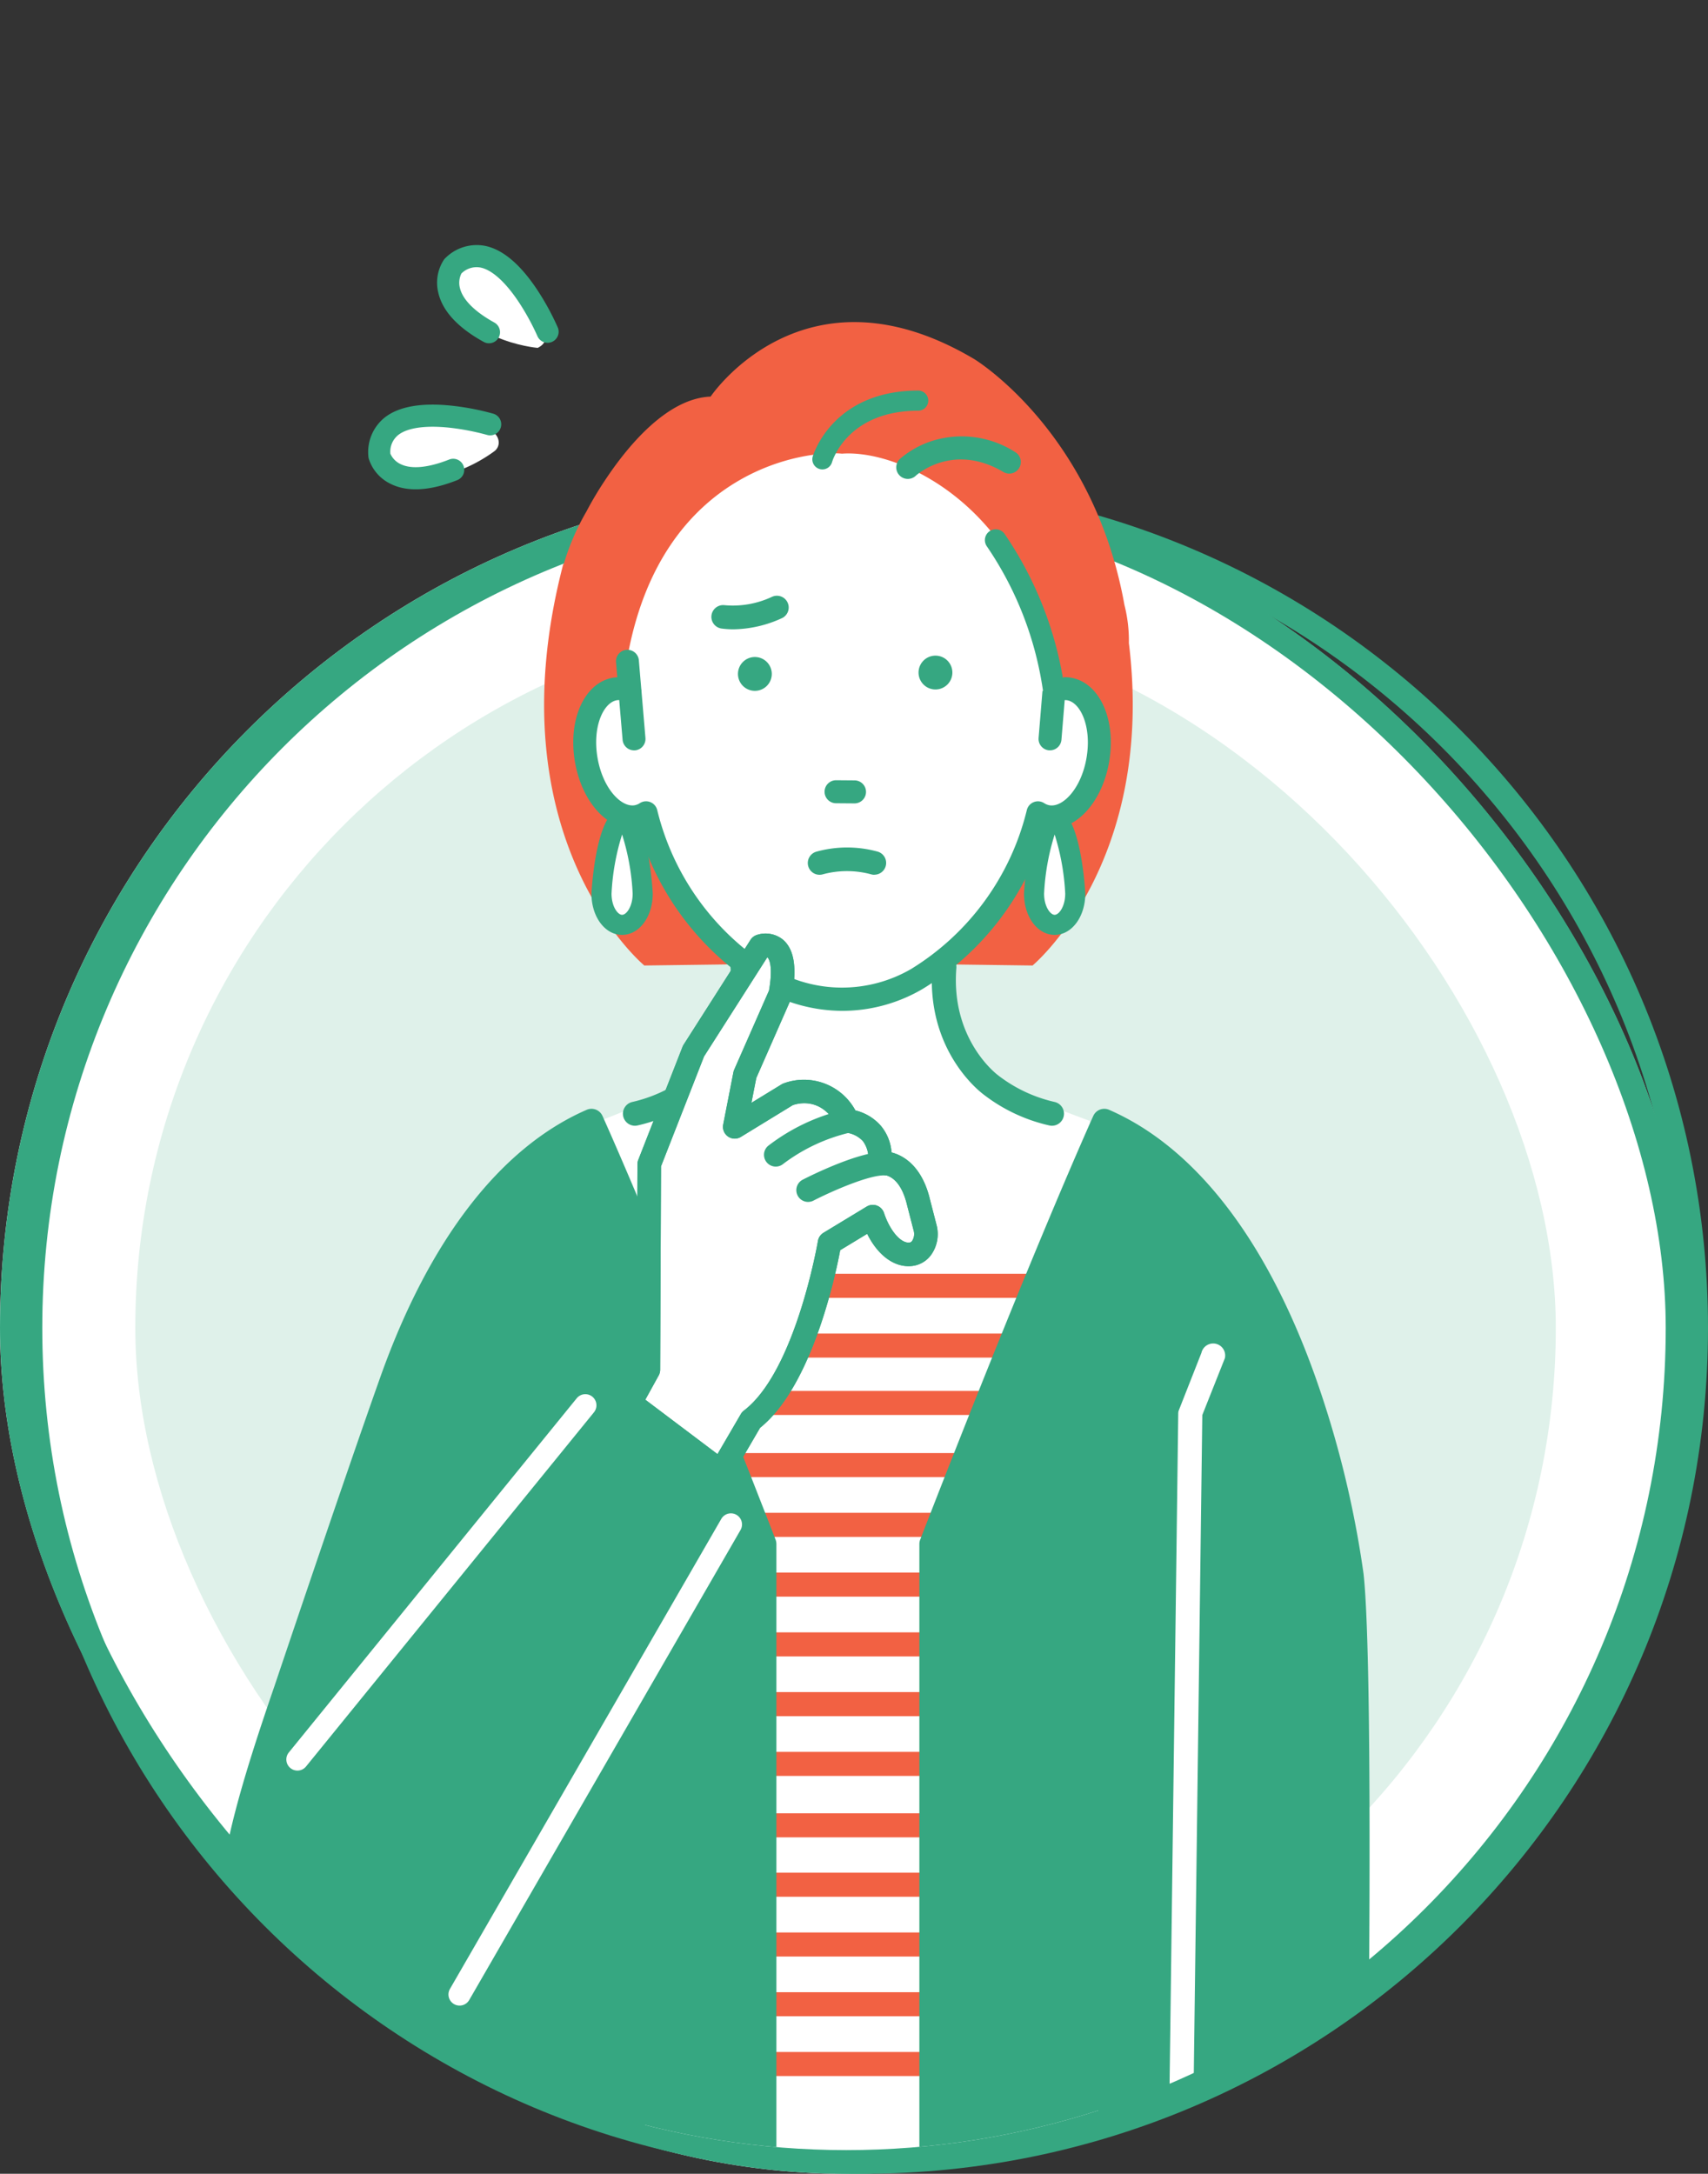 <svg xmlns="http://www.w3.org/2000/svg" xmlns:xlink="http://www.w3.org/1999/xlink" width="202" height="257" viewBox="0 0 202 257"><rect x="0" y="0" width="202" height="257" fill="#333333" stroke="none"/><defs><clipPath id="a"><path d="M.1-60H194.2V97.1A97.1,97.1,0,0,1,0,97.1C0,43.473.1-60,.1-60Z" transform="translate(458 2118)" fill="#fff" stroke="#36a781" stroke-width="3"/></clipPath></defs><g transform="translate(-455 -2058)"><g transform="translate(455 2115)" fill="#fff" stroke="#36a781" stroke-width="3"><rect width="200" height="200" rx="100" stroke="none"/><rect x="1.5" y="1.5" width="197" height="197" rx="98.5" fill="none"/></g><rect width="168" height="168" rx="84" transform="translate(471 2131)" fill="#dff1ea"/><g transform="translate(457 2115)" fill="none"><path d="M100,0A100,100,0,1,1,0,100,100,100,0,0,1,100,0Z" stroke="none"/><path d="M 100 3 C 93.417 3 86.838 3.663 80.448 4.971 C 74.221 6.245 68.097 8.146 62.244 10.621 C 56.497 13.052 50.954 16.061 45.768 19.564 C 40.631 23.035 35.801 27.02 31.411 31.411 C 27.02 35.801 23.035 40.631 19.564 45.768 C 16.061 50.954 13.052 56.497 10.621 62.244 C 8.146 68.097 6.245 74.221 4.971 80.448 C 3.663 86.838 3 93.417 3 100 C 3 106.583 3.663 113.162 4.971 119.552 C 6.245 125.779 8.146 131.903 10.621 137.756 C 13.052 143.503 16.061 149.046 19.564 154.232 C 23.035 159.368 27.02 164.199 31.411 168.589 C 35.801 172.98 40.631 176.965 45.768 180.436 C 50.954 183.939 56.497 186.948 62.244 189.378 C 68.097 191.854 74.221 193.755 80.448 195.029 C 86.838 196.337 93.417 197 100 197 C 106.583 197 113.162 196.337 119.552 195.029 C 125.779 193.755 131.903 191.854 137.756 189.378 C 143.503 186.948 149.046 183.939 154.232 180.436 C 159.368 176.965 164.199 172.98 168.589 168.589 C 172.98 164.199 176.965 159.368 180.436 154.232 C 183.939 149.046 186.948 143.503 189.378 137.756 C 191.854 131.903 193.755 125.779 195.029 119.552 C 196.337 113.162 197 106.583 197 100 C 197 93.417 196.337 86.838 195.029 80.448 C 193.755 74.221 191.854 68.097 189.378 62.244 C 186.948 56.497 183.939 50.954 180.436 45.768 C 176.965 40.631 172.98 35.801 168.589 31.411 C 164.199 27.02 159.368 23.035 154.232 19.564 C 149.046 16.061 143.503 13.052 137.756 10.621 C 131.903 8.146 125.779 6.245 119.552 4.971 C 113.162 3.663 106.583 3 100 3 M 100 -1.52587890625e-05 C 155.228 -1.52587890625e-05 200 44.772 200 100 C 200 155.228 155.228 200 100 200 C 44.772 200 -1.52587890625e-05 155.228 -1.52587890625e-05 100 C -1.52587890625e-05 44.772 44.772 -1.52587890625e-05 100 -1.52587890625e-05 Z" stroke="none" fill="#36a781"/></g><g clip-path="url(#a)"><g transform="translate(481.024 2086.966)"><g transform="translate(0 9.114)"><path d="M199.226,491.907a17.1,17.1,0,0,0-.527-4.512c-3.67-20.524-17.74-29.049-17.74-29.049-20.189-12-31.2,4.421-31.2,4.421-5.2.206-9.873,5.943-12.488,9.892a41.138,41.138,0,0,0-2.194,3.685,28.635,28.635,0,0,0-2.7,6.255l-.041-.051c-8.487,32.5,9.582,47.479,9.582,47.479l21.628-.283h2.66l21.628.283S202.419,517.933,199.226,491.907Z" transform="translate(-91.741 -453.959)" fill="#f26143"/><path d="M197,590.265s-10.661-3.9-12.073-5.045a25.484,25.484,0,0,1-2.247-2.044,11.323,11.323,0,0,1-3.085-7.413l-.233-5.73,3.625-10.255H152.666l3.625,10.255-.233,5.73a11.323,11.323,0,0,1-3.085,7.413,25.4,25.4,0,0,1-2.247,2.044c-1.413,1.146-14.574,6.176-14.574,6.176s2.963,128.9,13.424,130.134l17.8,1.272c.6.028,3.645.446,4.239.424.594.022,7.881-.819,8.479-.848l13.565-.848C204.123,720.3,197,590.265,197,590.265Z" transform="translate(-94.147 -495.828)" fill="#fff"/><path d="M184.347,565.088a20.121,20.121,0,0,1-6.28-.876,1.472,1.472,0,0,1,.987-2.774,21.441,21.441,0,0,0,11.229-.04,1.472,1.472,0,1,1,.714,2.857A27.428,27.428,0,0,1,184.347,565.088Z" transform="translate(-110.345 -496.45)" fill="#36a781"/><path d="M195.289,507.493a3.215,3.215,0,0,0-1.784.235c-2.162-20.921-17.619-28.59-25.069-28.059-4.154-.416-21.094,1.73-25.281,23.569l.213,4.49a3.218,3.218,0,0,0-1.785-.235c-2.582.436-4.107,4.169-3.406,8.334s3.366,7.191,5.95,6.757a3.092,3.092,0,0,0,1.136-.45,31.92,31.92,0,0,0,14.322,19.642,17.725,17.725,0,0,0,17.7,0,31.926,31.926,0,0,0,14.322-19.642,3.1,3.1,0,0,0,1.135.45c2.585.434,5.247-2.591,5.951-6.757S197.871,507.929,195.289,507.493Z" transform="translate(-94.881 -464.114)" fill="#fff"/><path d="M194.621,521.408a4.367,4.367,0,0,0-.841-.056L191.254,523l-.456,5.535a1.357,1.357,0,0,0,1.24,1.462c.038,0,.076,0,.112,0a1.364,1.364,0,0,0,1.35-1.244l.386-4.695a1.56,1.56,0,0,1,.287.017c1.58.267,2.911,3.114,2.3,6.772s-2.8,5.912-4.385,5.647a1.749,1.749,0,0,1-.641-.26,1.355,1.355,0,0,0-2.041.83,30.524,30.524,0,0,1-13.691,18.789,16.286,16.286,0,0,1-16.315.008,30.5,30.5,0,0,1-13.705-18.8,1.356,1.356,0,0,0-2.043-.829,1.72,1.72,0,0,1-.635.259c-1.584.263-3.772-1.991-4.389-5.645s.714-6.506,2.291-6.772a1.6,1.6,0,0,1,.281-.018l.4,4.7a1.363,1.363,0,0,0,1.35,1.244c.037,0,.074,0,.112,0a1.358,1.358,0,0,0,1.24-1.462l-.467-5.508c0-.042,0-.083,0-.126l-.027-.179-.28-3.305a1.356,1.356,0,1,0-2.7.222l.145,1.718a4.4,4.4,0,0,0-.5.05c-3.371.57-5.355,4.917-4.517,9.9s4.132,8.421,7.5,7.87a33.082,33.082,0,0,0,14.511,18.992,19.23,19.23,0,0,0,9.666,2.625,18.792,18.792,0,0,0,9.445-2.587l.028-.016a33.136,33.136,0,0,0,14.544-19.012c3.363.553,6.659-2.9,7.5-7.871S198,521.978,194.621,521.408Z" transform="translate(-93.991 -479.367)" fill="#36a781"/><g transform="translate(47.647 74.833)"><path d="M146.909,597.966a1.423,1.423,0,0,1-.311-2.811,17.123,17.123,0,0,0,6.6-3.09c.027-.022.057-.047.086-.068.224-.165,5.607-4.221,4.931-12.674a1.422,1.422,0,1,1,2.836-.227c.783,9.778-5.4,14.685-6.055,15.176a19.84,19.84,0,0,1-7.772,3.659A1.441,1.441,0,0,1,146.909,597.966Z" transform="translate(-145.488 -577.786)" fill="#36a781"/></g><g transform="translate(84.176 74.834)"><path d="M220.143,597.966a1.444,1.444,0,0,1-.314-.035,19.835,19.835,0,0,1-7.772-3.659c-.655-.491-6.838-5.4-6.056-15.176a1.422,1.422,0,1,1,2.836.227c-.681,8.523,4.875,12.634,4.931,12.674.03.022.06.046.089.07a17.127,17.127,0,0,0,6.6,3.088,1.423,1.423,0,0,1-.312,2.811Z" transform="translate(-205.932 -577.787)" fill="#36a781"/></g><g transform="translate(69.868 7.914)"><path d="M183.742,476.674a1.191,1.191,0,0,1-1.148-1.5c.021-.078,2.252-7.823,12.515-7.823a1.19,1.19,0,0,1,0,2.379c-8.466,0-10.2,6.009-10.22,6.07A1.19,1.19,0,0,1,183.742,476.674Z" transform="translate(-182.373 -467.17)" fill="#36a781"/></g><g transform="translate(79.975 13.506)"><path d="M200.462,481.279a1.189,1.189,0,0,1-.815-2.054A10.752,10.752,0,0,1,203.5,477.1a11.52,11.52,0,0,1,9.567,1.334,1.19,1.19,0,0,1-1.21,2.048c-6.057-3.579-10.4.312-10.584.479A1.192,1.192,0,0,1,200.462,481.279Z" transform="translate(-199.096 -476.424)" fill="#36a781"/><path d="M200.347,481.341a1.366,1.366,0,0,1-.937-2.362,11,11,0,0,1,3.919-2.162,11.7,11.7,0,0,1,9.711,1.351,1.367,1.367,0,0,1-1.392,2.354c-5.936-3.507-10.2.294-10.374.457A1.369,1.369,0,0,1,200.347,481.341Zm6.3-4.677a10.836,10.836,0,0,0-6.991,2.575,1.012,1.012,0,0,0-.047,1.424,1.039,1.039,0,0,0,1.428.054c.187-.171,4.634-4.141,10.8-.5a1.012,1.012,0,1,0,1.029-1.742A12.1,12.1,0,0,0,206.644,476.664Z" transform="translate(-198.981 -476.307)" fill="#36a781"/></g><path d="M224.491,514.892a1.28,1.28,0,0,1-1.265-1.093,40.471,40.471,0,0,0-6.671-17.291,1.28,1.28,0,0,1,2.1-1.467,43.039,43.039,0,0,1,7.105,18.382,1.28,1.28,0,0,1-1.079,1.455A1.253,1.253,0,0,1,224.491,514.892Z" transform="translate(-125.868 -469.997)" fill="#36a781"/><path d="M198.053,642.984H148.314a1.422,1.422,0,1,1,0-2.845h49.739a1.422,1.422,0,1,1,0,2.845Z" transform="translate(-98.396 -527.624)" fill="#f26143"/><path d="M198.053,654.674H148.314a1.423,1.423,0,1,1,0-2.845h49.739a1.423,1.423,0,0,1,0,2.845Z" transform="translate(-98.396 -532.249)" fill="#f26143"/><path d="M198.053,665.9H148.314a1.423,1.423,0,1,1,0-2.845h49.739a1.423,1.423,0,0,1,0,2.845Z" transform="translate(-98.396 -536.69)" fill="#f26143"/><path d="M198.053,678.057H148.314a1.422,1.422,0,1,1,0-2.845h49.739a1.422,1.422,0,1,1,0,2.845Z" transform="translate(-98.396 -541.501)" fill="#f26143"/><path d="M198.053,689.748H148.314a1.422,1.422,0,1,1,0-2.845h49.739a1.422,1.422,0,1,1,0,2.845Z" transform="translate(-98.396 -546.127)" fill="#f26143"/><path d="M198.053,701.438H148.314a1.423,1.423,0,1,1,0-2.845h49.739a1.423,1.423,0,1,1,0,2.845Z" transform="translate(-98.396 -550.752)" fill="#f26143"/><path d="M198.053,713.13H148.394a1.479,1.479,0,0,1-1.481-1.168,1.424,1.424,0,0,1,1.4-1.677h49.659a1.478,1.478,0,0,1,1.481,1.168A1.423,1.423,0,0,1,198.053,713.13Z" transform="translate(-98.396 -555.378)" fill="#f26143"/><path d="M198.053,724.821H148.394a1.478,1.478,0,0,1-1.481-1.168,1.424,1.424,0,0,1,1.4-1.677h49.659a1.477,1.477,0,0,1,1.481,1.168A1.423,1.423,0,0,1,198.053,724.821Z" transform="translate(-98.396 -560.004)" fill="#f26143"/><path d="M198.053,736.511H148.394a1.479,1.479,0,0,1-1.481-1.168,1.424,1.424,0,0,1,1.4-1.678h49.659a1.478,1.478,0,0,1,1.481,1.168A1.424,1.424,0,0,1,198.053,736.511Z" transform="translate(-98.396 -564.629)" fill="#f26143"/><path d="M198.053,748.528H148.394a1.479,1.479,0,0,1-1.481-1.168,1.424,1.424,0,0,1,1.4-1.677h49.659a1.478,1.478,0,0,1,1.481,1.168A1.423,1.423,0,0,1,198.053,748.528Z" transform="translate(-98.396 -569.384)" fill="#f26143"/><path d="M198.053,760.149H148.314a1.423,1.423,0,1,1,0-2.845h49.739a1.423,1.423,0,0,1,0,2.845Z" transform="translate(-98.396 -573.982)" fill="#f26143"/><path d="M198.053,771.84H148.394a1.479,1.479,0,0,1-1.481-1.168,1.424,1.424,0,0,1,1.4-1.677h49.659a1.478,1.478,0,0,1,1.481,1.168A1.424,1.424,0,0,1,198.053,771.84Z" transform="translate(-98.396 -578.607)" fill="#f26143"/><path d="M198.053,783.531H148.394a1.478,1.478,0,0,1-1.481-1.168,1.424,1.424,0,0,1,1.4-1.677h49.659a1.478,1.478,0,0,1,1.481,1.168A1.424,1.424,0,0,1,198.053,783.531Z" transform="translate(-98.396 -583.233)" fill="#f26143"/><path d="M198.053,795.221H148.394a1.479,1.479,0,0,1-1.481-1.168,1.424,1.424,0,0,1,1.4-1.677h49.659a1.478,1.478,0,0,1,1.481,1.168A1.423,1.423,0,0,1,198.053,795.221Z" transform="translate(-98.396 -587.859)" fill="#f26143"/><path d="M132.345,658.8c-13.466-34.68-20.405-49.947-20.474-50.1a1.424,1.424,0,0,0-1.863-.714c-10.192,4.436-18.631,15.363-24.406,31.6-4.314,12.127-12.391,36.158-12.543,36.6-7.827,22.7-8.837,31.2-1.1,38.351,4.233,3.914,10.886,5.088,18.322,3.131l1.565,15.018,39.175.261a1.423,1.423,0,0,0,1.423-1.423V659.317A1.435,1.435,0,0,0,132.345,658.8Z" transform="translate(-66.646 -514.857)" fill="#36a781"/><path d="M203.6,658.8c13.466-34.681,20.405-49.948,20.474-50.1a1.423,1.423,0,0,1,1.862-.714c10.192,4.436,18.632,15.363,24.406,31.6a119.556,119.556,0,0,1,5.69,23.246c1.269,11.424.466,67.951.431,68.751a1.423,1.423,0,0,1-1.421,1.361H204.924a1.423,1.423,0,0,1-1.423-1.423V659.317A1.426,1.426,0,0,1,203.6,658.8Z" transform="translate(-120.794 -514.857)" fill="#36a781"/><path d="M253.886,743.081a1.422,1.422,0,0,0,1.423-1.422l1.027-79.425,2.671-6.725a1.422,1.422,0,1,0-2.775-.627l-2.707,6.88a1.4,1.4,0,0,0-.035.313l-1.027,79.584A1.422,1.422,0,0,0,253.886,743.081Z" transform="translate(-140.167 -533.018)" fill="#fff"/><g transform="translate(43.926 57.5)"><path d="M146.168,559.951c0,2.04-1.091,3.694-2.437,3.694s-2.437-1.654-2.437-3.694,1.091-8.882,2.437-8.882S146.168,557.911,146.168,559.951Z" transform="translate(-140.108 -549.882)" fill="#fff"/><path d="M142.955,564.055c-2.032,0-3.624-2.144-3.624-4.881,0-.1.5-10.069,3.624-10.069s3.624,9.969,3.624,10.069C146.578,561.911,144.986,564.055,142.955,564.055Zm0-11.866a27.611,27.611,0,0,0-1.25,6.985c0,1.531.74,2.507,1.25,2.507s1.249-.977,1.249-2.507A27.611,27.611,0,0,0,142.955,552.189Z" transform="translate(-139.331 -549.105)" fill="#36a781"/></g><g transform="translate(95.079 57.5)"><path d="M230.81,559.951c0,2.04-1.091,3.694-2.437,3.694s-2.437-1.654-2.437-3.694,1.091-8.882,2.437-8.882S230.81,557.911,230.81,559.951Z" transform="translate(-224.75 -549.882)" fill="#fff"/><path d="M227.6,564.055c-2.032,0-3.624-2.144-3.624-4.881,0-.1.5-10.069,3.624-10.069s3.624,9.969,3.624,10.069C231.22,561.911,229.628,564.055,227.6,564.055Zm0-11.866a27.638,27.638,0,0,0-1.249,6.985c0,1.531.74,2.507,1.249,2.507s1.25-.977,1.25-2.507A27.611,27.611,0,0,0,227.6,552.189Z" transform="translate(-223.973 -549.105)" fill="#36a781"/></g><path d="M140.962,687.261a1.329,1.329,0,0,1-.146-.008,1.313,1.313,0,0,1-1.16-1.45l.813-7.323a1.313,1.313,0,0,1,2.611.29l-.814,7.324A1.313,1.313,0,0,1,140.962,687.261Z" transform="translate(-95.53 -542.331)" fill="#36a781"/><g transform="translate(71.496 54.165)"><path d="M186.411,546.249a1.193,1.193,0,0,1,.019-2.386l2.179.018a1.193,1.193,0,1,1-.019,2.386Z" transform="translate(-185.06 -543.696)" fill="#36a781"/><path d="M188.48,546.325l-2.18-.017h0a1.36,1.36,0,0,1,.022-2.721l2.18.017a1.36,1.36,0,1,1-.022,2.721Zm-2.889-2.109a1.026,1.026,0,0,0,.712,1.758l2.179.018a1.027,1.027,0,0,0,.016-2.053l-2.179-.017a1.015,1.015,0,0,0-.728.295Zm.708,1.927,0,0Z" transform="translate(-184.951 -543.587)" fill="#36a781"/></g><path d="M189.55,559.968a1.387,1.387,0,0,1-.422-.066,10.983,10.983,0,0,0-5.634,0,1.392,1.392,0,1,1-.811-2.663,13.592,13.592,0,0,1,7.29,0,1.392,1.392,0,0,1-.422,2.719Z" transform="translate(-112.167 -494.625)" fill="#36a781"/><g transform="translate(61.25 39.434)"><path d="M203.341,521.228a2,2,0,1,0,1.986-2.017A2,2,0,0,0,203.341,521.228Z" transform="translate(-181.981 -519.211)" fill="#36a781"/><path d="M168,521.5a2,2,0,1,0,1.985-2.017A2,2,0,0,0,168,521.5Z" transform="translate(-167.997 -519.32)" fill="#36a781"/></g><path d="M165.41,511.461a10.421,10.421,0,0,1-1.405-.092,1.392,1.392,0,1,1,.376-2.759,10.871,10.871,0,0,0,5.553-.975,1.392,1.392,0,0,1,1.253,2.486A14.122,14.122,0,0,1,165.41,511.461Z" transform="translate(-104.691 -475.139)" fill="#36a781"/><g transform="translate(47.102 72.286)"><path d="M149.157,601.744l5.235-13.369,7.914-12.4s3.621-1.32,2.357,5.654l-4.186,9.518-1.21,6.193,6.243-3.821s4.522-1.913,7.131,3.131a4.26,4.26,0,0,1,3.78,5s3.376-.54,4.589,4.642l.782,3.026c.337,1.3-.32,2.911-1.653,3.085-1.931.251-3.671-1.836-4.54-4.445l-5.115,3.1s-2.663,15.9-9.286,20.935l-3.557,6.1-10.749-8.105,2.162-3.926Z" transform="translate(-145.499 -574.483)" fill="#fff"/><path d="M156.728,638.568a1.4,1.4,0,0,1-.838-.28l-10.749-8.105a1.391,1.391,0,0,1-.381-1.783l1.991-3.615.1-23.958a1.4,1.4,0,0,1,.1-.5l5.235-13.369a1.392,1.392,0,0,1,.123-.241l7.914-12.4a1.389,1.389,0,0,1,.7-.559,3.267,3.267,0,0,1,3.119.528c1.34,1.129,1.695,3.315,1.084,6.682a1.394,1.394,0,0,1-.1.312l-4.123,9.376-.574,2.934,3.543-2.168a1.453,1.453,0,0,1,.184-.1,6.925,6.925,0,0,1,8.571,3.166,5.793,5.793,0,0,1,3.016,1.827,5.506,5.506,0,0,1,1.256,3.14c1.658.418,3.684,1.881,4.555,5.6l.775,3a4.23,4.23,0,0,1-.562,3.381,3.214,3.214,0,0,1-2.26,1.432c-2.084.274-4.09-1.183-5.388-3.792l-3.189,1.934c-.58,3.072-3.353,16.084-9.477,21l-3.422,5.865a1.391,1.391,0,0,1-.928.664A1.412,1.412,0,0,1,156.728,638.568Zm-8.948-9.882,8.535,6.435,2.767-4.743a1.4,1.4,0,0,1,.36-.406c6.1-4.642,8.73-19.9,8.756-20.057a1.4,1.4,0,0,1,.651-.96l5.115-3.1a1.393,1.393,0,0,1,2.043.751c.711,2.131,2.015,3.638,3.04,3.5a.436.436,0,0,0,.312-.23,1.486,1.486,0,0,0,.173-1.125l-.783-3.027c-.914-3.906-3-3.62-3.021-3.616a1.392,1.392,0,0,1-1.607-1.492,3.329,3.329,0,0,0-.606-2.5,3.214,3.214,0,0,0-1.9-.989,1.393,1.393,0,0,1-1.121-.747c-1.82-3.52-4.665-2.735-5.276-2.517l-6.135,3.754a1.392,1.392,0,0,1-2.093-1.454l1.21-6.193a1.427,1.427,0,0,1,.092-.294l4.119-9.365c.556-3.209-.131-3.865-.161-3.892a.2.2,0,0,0-.047-.031L154.727,588.1l-5.091,13-.1,24.053a1.4,1.4,0,0,1-.173.666Zm.361-3.541h0Z" transform="translate(-144.587 -573.571)" fill="#36a781"/><path d="M156.728,638.568a1.4,1.4,0,0,1-.838-.28l-10.749-8.105a1.391,1.391,0,0,1-.381-1.783l1.991-3.615.1-23.958a1.4,1.4,0,0,1,.1-.5l5.235-13.369a1.392,1.392,0,0,1,.123-.241l7.914-12.4a1.389,1.389,0,0,1,.7-.559,3.267,3.267,0,0,1,3.119.528c1.34,1.129,1.695,3.315,1.084,6.682a1.394,1.394,0,0,1-.1.312l-4.123,9.376-.574,2.934,3.543-2.168a1.453,1.453,0,0,1,.184-.1,6.925,6.925,0,0,1,8.571,3.166,5.793,5.793,0,0,1,3.016,1.827,5.506,5.506,0,0,1,1.256,3.14c1.658.418,3.684,1.881,4.555,5.6l.775,3a4.23,4.23,0,0,1-.562,3.381,3.214,3.214,0,0,1-2.26,1.432c-2.084.274-4.09-1.183-5.388-3.792l-3.189,1.934c-.58,3.072-3.353,16.084-9.477,21l-3.422,5.865a1.391,1.391,0,0,1-.928.664A1.412,1.412,0,0,1,156.728,638.568Zm-8.948-9.882,8.535,6.435,2.767-4.743a1.4,1.4,0,0,1,.36-.406c6.1-4.642,8.73-19.9,8.756-20.057a1.4,1.4,0,0,1,.651-.96l5.115-3.1a1.393,1.393,0,0,1,2.043.751c.711,2.131,2.015,3.638,3.04,3.5a.436.436,0,0,0,.312-.23,1.486,1.486,0,0,0,.173-1.125l-.783-3.027c-.914-3.906-3-3.62-3.021-3.616a1.392,1.392,0,0,1-1.607-1.492,3.329,3.329,0,0,0-.606-2.5,3.214,3.214,0,0,0-1.9-.989,1.393,1.393,0,0,1-1.121-.747c-1.82-3.52-4.665-2.735-5.276-2.517l-6.135,3.754a1.392,1.392,0,0,1-2.093-1.454l1.21-6.193a1.427,1.427,0,0,1,.092-.294l4.119-9.365c.556-3.209-.131-3.865-.161-3.892a.2.2,0,0,0-.047-.031L154.727,588.1l-5.091,13-.1,24.053a1.4,1.4,0,0,1-.173.666Zm.361-3.541h0Z" transform="translate(-144.587 -573.571)" fill="#36a781"/><path d="M174.488,614.73a1.392,1.392,0,0,1-.9-2.455,23.476,23.476,0,0,1,9.1-4.29,1.392,1.392,0,1,1,.633,2.711,21.044,21.044,0,0,0-7.945,3.711A1.387,1.387,0,0,1,174.488,614.73Z" transform="translate(-155.866 -587.173)" fill="#36a781"/><path d="M180.819,622.205a1.392,1.392,0,0,1-.637-2.631c.693-.356,6.869-3.48,9.94-3.282a1.392,1.392,0,1,1-.173,2.779c-1.755-.118-6.138,1.769-8.5,2.979A1.387,1.387,0,0,1,180.819,622.205Z" transform="translate(-158.371 -590.471)" fill="#36a781"/></g><path d="M80.932,708.194a1.313,1.313,0,0,1-1.018-2.142l34.046-41.873A1.313,1.313,0,0,1,116,665.837L81.951,707.709A1.312,1.312,0,0,1,80.932,708.194Z" transform="translate(-71.779 -536.944)" fill="#fff"/><path d="M112.66,745.2a1.313,1.313,0,0,1-1.136-1.97l32.09-55.569a1.313,1.313,0,1,1,2.274,1.314L113.8,744.546A1.313,1.313,0,0,1,112.66,745.2Z" transform="translate(-84.333 -546.167)" fill="#fff"/></g><g transform="translate(17.535 0)"><path d="M121.792,451.91s-10.058-.838-10.712-8.629c0,0,3.453-5.388,7.668.665C118.748,443.947,125.276,450.239,121.792,451.91Z" transform="translate(-101.762 -439.747)" fill="#fff"/><path d="M111.532,476.592c-1.635,1.2-7.784,5.179-12.815,1.394a1.344,1.344,0,0,1-.535-.974c-.11-1.526.167-5.344,5.9-4.312a1.241,1.241,0,0,0,.222.021c.934,0,7.716.131,7.774,2.83A1.279,1.279,0,0,1,111.532,476.592Z" transform="translate(-96.652 -452.191)" fill="#fff"/><path d="M114.883,450.438a1.344,1.344,0,0,1-.26-.109c-3.077-1.7-4.882-3.673-5.366-5.852a4.951,4.951,0,0,1,.676-3.861,1.284,1.284,0,0,1,.188-.208A5.229,5.229,0,0,1,114.892,439c2.095.466,4.174,2.266,6.184,5.343a30.666,30.666,0,0,1,2.319,4.277,1.308,1.308,0,0,1-2.407,1.026h0a28.516,28.516,0,0,0-2.124-3.9c-1.572-2.4-3.185-3.885-4.545-4.189a2.532,2.532,0,0,0-2.319.69,2.491,2.491,0,0,0-.175,1.721c.334,1.379,1.74,2.788,4.067,4.076a1.309,1.309,0,0,1-1.008,2.4Z" transform="translate(-100.99 -438.879)" fill="#36a781"/><path d="M99.226,479.837a5.822,5.822,0,0,1-.968-.386,4.957,4.957,0,0,1-2.55-2.977,1.342,1.342,0,0,1-.041-.277,5.232,5.232,0,0,1,1.948-4.578c1.693-1.317,4.4-1.779,8.056-1.373a30.515,30.515,0,0,1,4.776.931h0a1.308,1.308,0,0,1-.745,2.508,28.512,28.512,0,0,0-4.363-.844c-2.851-.312-5.025-.013-6.123.843a2.528,2.528,0,0,0-.943,2.229,2.49,2.49,0,0,0,1.217,1.23c1.277.62,3.259.43,5.732-.546a1.308,1.308,0,1,1,.96,2.434C103.42,480.123,101.085,480.392,99.226,479.837Z" transform="translate(-95.662 -451.233)" fill="#36a781"/></g></g></g></g></svg>